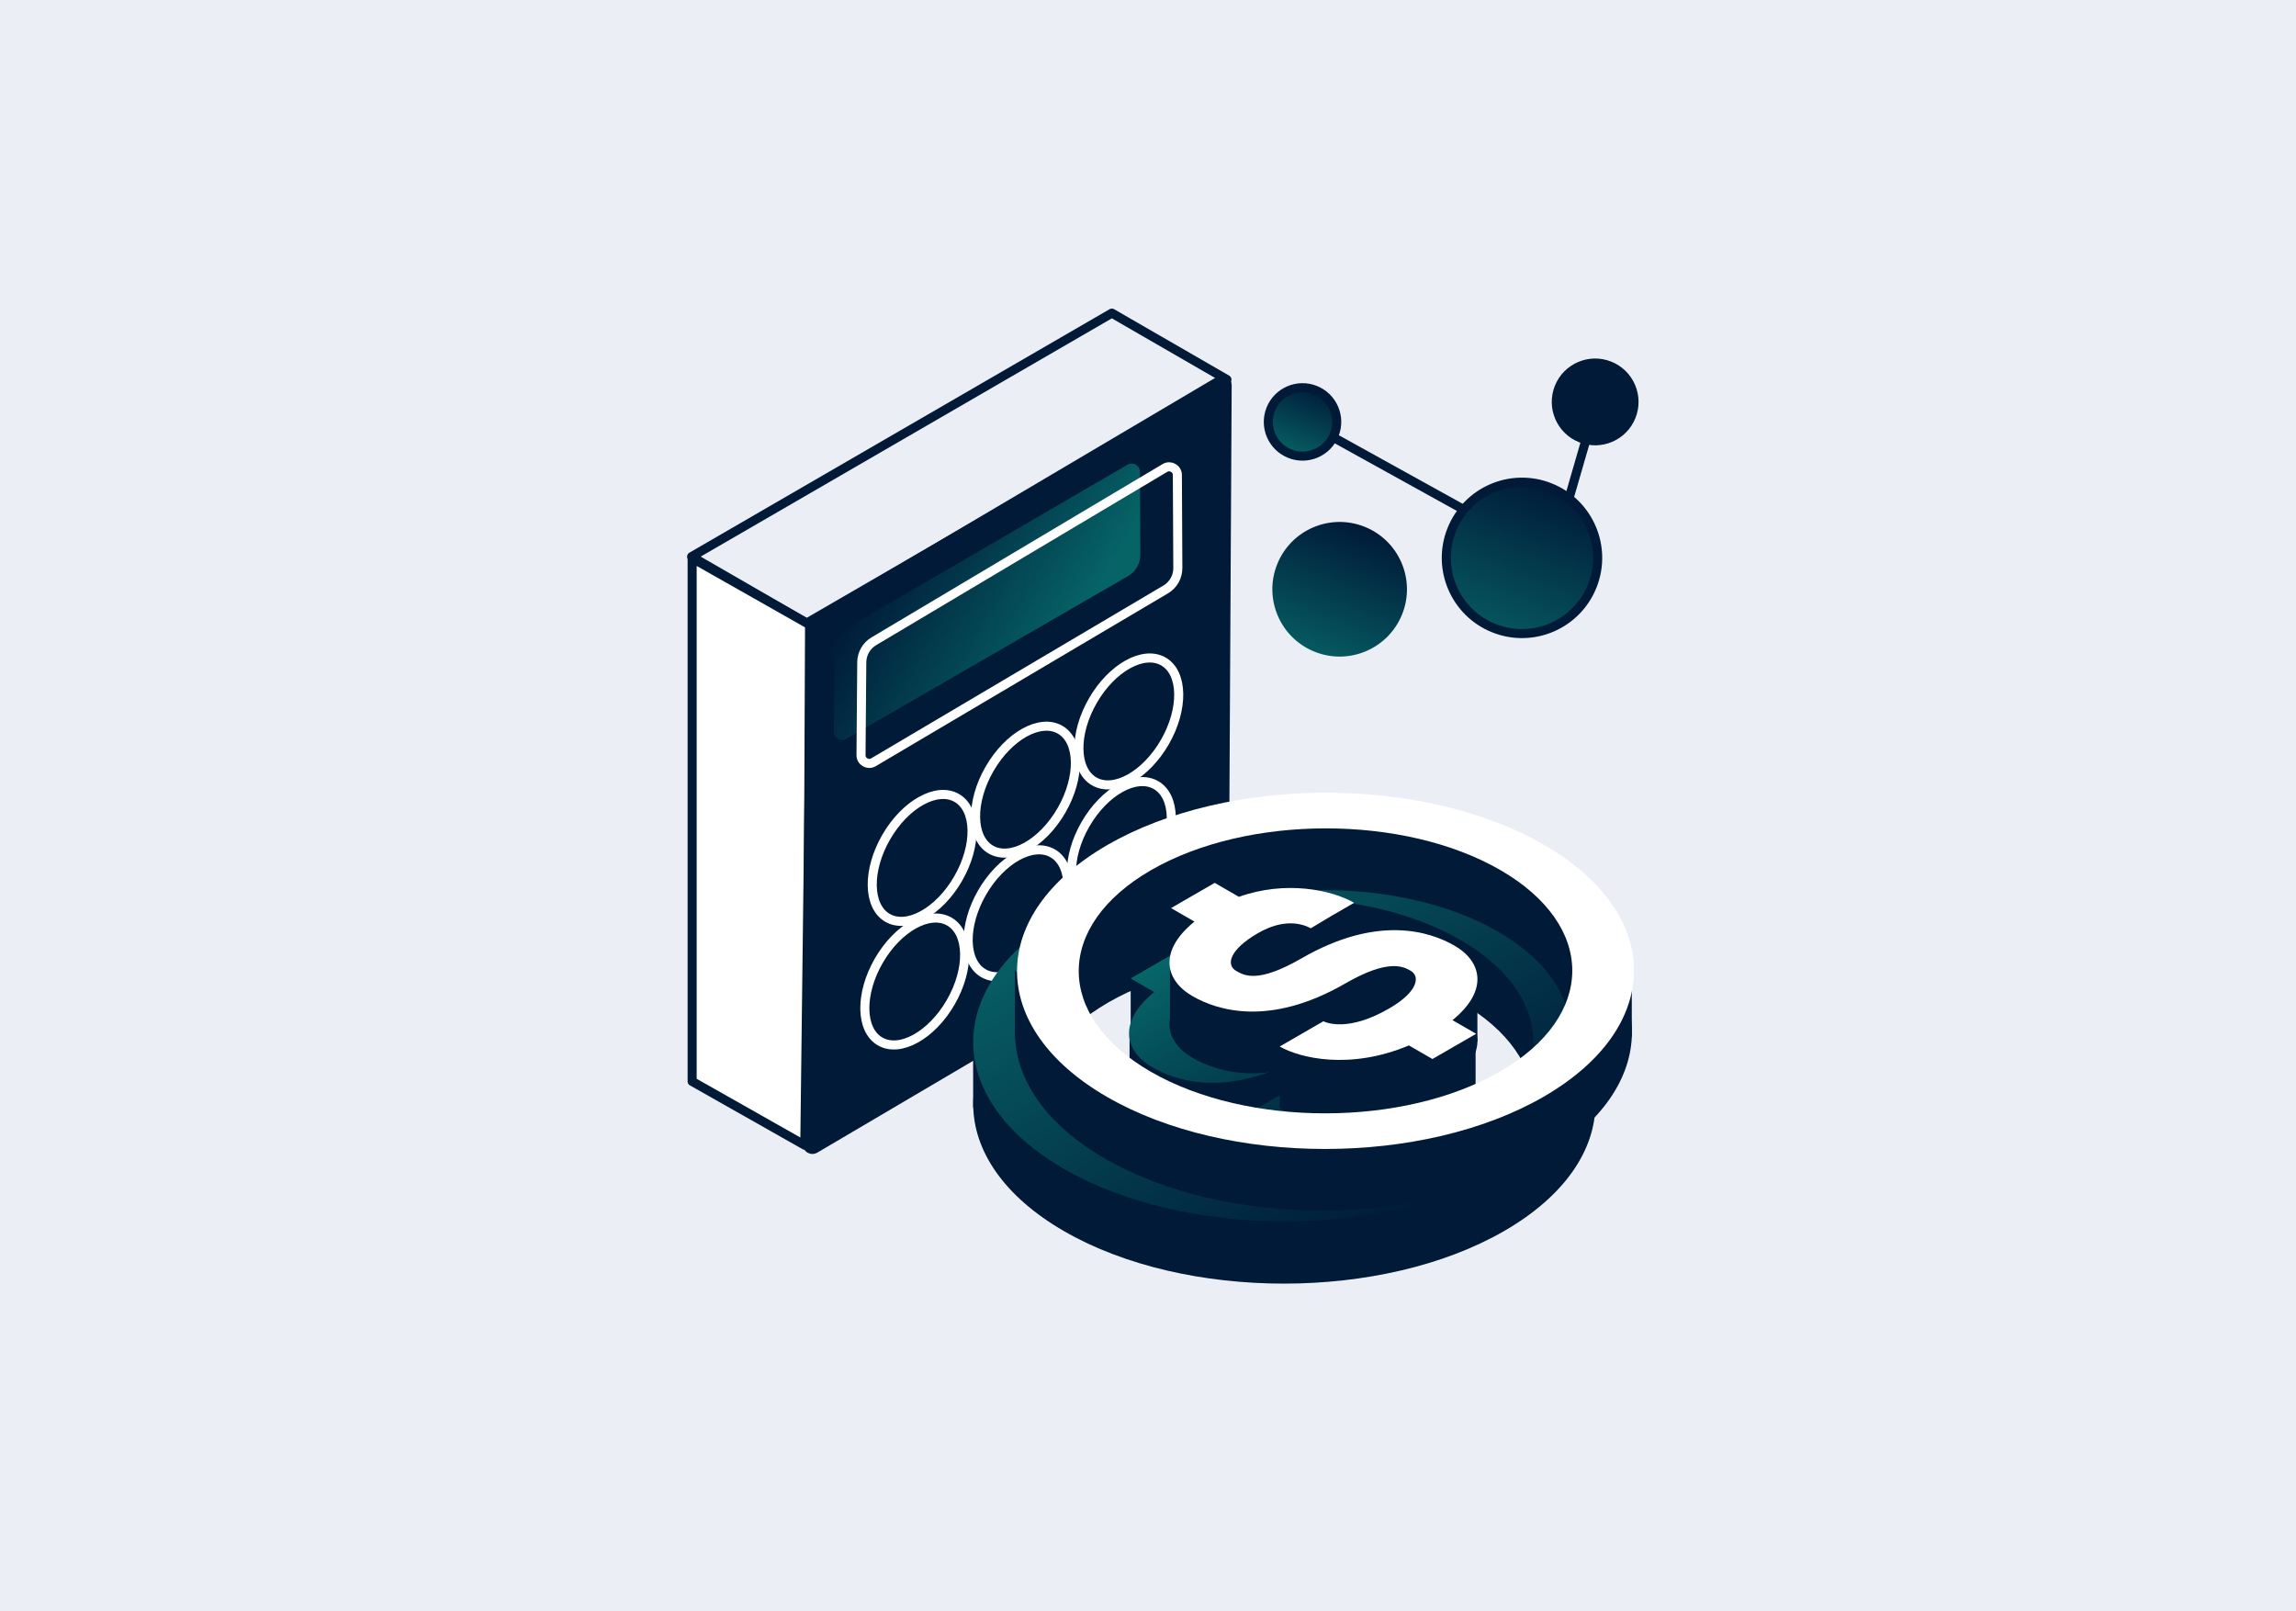 <svg width="456" height="320" viewBox="0 0 456 320" fill="none" xmlns="http://www.w3.org/2000/svg">
<rect x="0" y="0" width="456" height="320" fill="#808080" stroke="none"/>
<g clip-path="url(#clip0_1586_55954)">
<rect width="456" height="320" fill="#EBEFF5"/>
<g clip-path="url(#clip1_1586_55954)">
<path d="M243.678 75.38L220.82 62.183L137.365 110.538L160.221 123.735L243.678 75.38Z" stroke="#001A38" stroke-width="1.8" stroke-linejoin="round"/>
<path d="M161.098 124.241L137.463 110.847L137.463 214.762L159.837 227.428L161.098 124.241Z" fill="white" stroke="#001A38" stroke-width="1.8" stroke-linejoin="round"/>
<path d="M161.285 123.407L242.188 75.589C242.866 75.188 243.723 75.68 243.719 76.469L243.157 179.665C243.155 180.022 242.965 180.352 242.657 180.534L161.858 228.13C161.179 228.53 160.324 228.038 160.328 227.251L160.786 124.277C160.788 123.919 160.977 123.589 161.285 123.407Z" fill="#001A38" stroke="#001A38" stroke-width="1.8" stroke-linejoin="round"/>
<path d="M165.743 128.909L165.598 145.323C165.587 146.587 166.954 147.384 168.049 146.752L224.038 114.404C225.561 113.524 226.496 111.894 226.486 110.135L226.397 93.68C226.39 92.424 225.028 91.645 223.942 92.277L168.179 124.718C166.684 125.587 165.759 127.18 165.743 128.909Z" fill="url(#paint0_linear_1586_55954)"/>
<path d="M171.153 131.522L171.004 149.965C170.993 151.235 172.374 152.03 173.468 151.383L231.519 117.054C233.018 116.168 233.934 114.553 233.925 112.812L233.833 94.327C233.827 93.064 232.45 92.285 231.364 92.932L173.546 127.352C172.074 128.228 171.167 129.809 171.153 131.522Z" stroke="white" stroke-width="1.8" stroke-linejoin="round"/>
<ellipse cx="181.673" cy="194.918" rx="13.747" ry="8.248" transform="rotate(-60 181.673 194.918)" stroke="white" stroke-width="1.8"/>
<ellipse cx="183.145" cy="170.372" rx="13.747" ry="8.248" transform="rotate(-60 183.145 170.372)" stroke="white" stroke-width="1.8"/>
<ellipse cx="203.669" cy="156.821" rx="13.747" ry="8.248" transform="rotate(-60 203.669 156.821)" stroke="white" stroke-width="1.8"/>
<ellipse cx="202.194" cy="181.369" rx="13.747" ry="8.248" transform="rotate(-60 202.194 181.369)" stroke="white" stroke-width="1.8"/>
<ellipse cx="222.716" cy="167.819" rx="13.747" ry="8.248" transform="rotate(-60 222.716 167.819)" stroke="white" stroke-width="1.8"/>
<ellipse cx="224.19" cy="143.271" rx="13.747" ry="8.248" transform="rotate(-60 224.19 143.271)" stroke="white" stroke-width="1.8"/>
<path d="M224.334 217.707V205.465L232.042 206.598L236.804 212.266L250.407 208.185L265.824 201.837L276.933 205.465V213.4H265.824L252.901 216.574L239.978 223.602L224.334 217.707Z" fill="#001A38"/>
<path d="M316.833 219.972V206.369L302.323 226.547L273.983 238.337H244.51L216.397 229.041L193.271 206.823V219.972L200.526 226.547L223.879 247.179L264.234 250.579L295.748 241.737L316.833 219.972Z" fill="#001A38"/>
<path d="M314.793 205.688V219.291L300.283 199.113L271.943 187.324H242.47L214.357 196.619L198.486 209.089V199.113L221.838 178.482L262.194 175.081L293.708 183.923L314.793 205.688Z" fill="#001A38"/>
<path d="M211.4 194.025C187.279 207.951 187.248 230.593 211.332 244.498C235.415 258.403 274.633 258.385 298.754 244.459C322.876 230.532 322.906 207.89 298.823 193.985C274.739 180.08 235.521 180.098 211.4 194.025ZM290.019 239.415C270.723 250.556 239.347 250.57 220.081 239.447C200.815 228.324 200.839 210.209 220.135 199.068C239.431 187.927 270.807 187.913 290.074 199.036C309.34 210.16 309.315 228.275 290.019 239.415Z" fill="#001A38"/>
<path d="M250.71 216.718C241.961 221.769 239.227 220.19 237.593 219.247C235.479 218.027 236.292 214.955 241.975 211.674C247.159 208.681 250.825 209.782 252.545 210.705L256.841 208.134L261.216 205.609C256.735 203.021 247.519 201.065 238.142 204.41L233.299 201.614L224.549 206.665L229.236 209.371C222.059 215.183 223.219 221.05 228.844 224.298C233.736 227.123 244.222 230.55 259.446 221.761C268.195 216.71 271.147 218.414 272.563 219.231C274.375 220.278 274.218 223.319 268.181 226.804C260.128 231.454 255.737 229.667 255.064 229.334L246.315 234.385C250.325 236.7 260.358 239.154 272.193 234.172L276.91 236.895L285.659 231.844L280.92 229.108C288.096 223.295 286.937 217.428 281.312 214.18C276.42 211.356 265.934 207.928 250.71 216.718Z" fill="#001A38"/>
<path d="M261.2 200.367V193.248L257.799 192.992L251.348 192.994L246.421 194.781L243.062 200.144L246.421 205.506L252.467 206.4L261.2 200.367Z" fill="#001A38"/>
<path d="M252.538 204.6V197.227L250.299 195.216L242.685 197.227L237.759 199.014L234.4 204.377L237.759 209.739L243.805 210.633L252.538 204.6Z" fill="#001A38"/>
<path d="M246.326 234.403V222.009L274.213 218.155V224.73L261.516 232.211L246.326 234.403Z" fill="#001A38"/>
<path d="M285.911 221.103V208.18L279.109 214.754L285.911 221.103Z" fill="#001A38"/>
<path d="M285.547 231.08V219.437L276.932 224.505V234.254L285.547 231.08Z" fill="#001A38"/>
<path d="M224.561 203.645V194.35L232.042 196.617L224.561 203.645Z" fill="#001A38"/>
<path d="M250.71 204.364C241.961 209.415 239.227 207.836 237.593 206.893C235.479 205.673 236.292 202.601 241.975 199.32C247.159 196.327 250.825 197.428 252.545 198.351L256.841 195.78L261.216 193.255C256.735 190.667 247.519 188.711 238.142 192.056L233.299 189.26L224.549 194.311L229.236 197.017C222.059 202.829 223.219 208.696 228.844 211.944C233.736 214.769 244.222 218.196 259.446 209.407C268.195 204.356 271.147 206.06 272.563 206.877C274.375 207.924 274.218 210.965 268.181 214.45C260.128 219.1 255.737 217.313 255.064 216.98L246.315 222.031C250.325 224.346 260.358 226.8 272.193 221.818L276.91 224.541L285.659 219.49L280.92 216.754C288.096 210.941 286.937 205.074 281.312 201.826C276.42 199.002 265.934 195.574 250.71 204.364Z" fill="url(#paint1_linear_1586_55954)"/>
<path d="M211.4 181.667C187.279 195.594 187.248 218.236 211.332 232.141C235.415 246.045 274.633 246.028 298.754 232.101C322.876 218.175 322.906 195.532 298.823 181.628C274.739 167.723 235.521 167.741 211.4 181.667ZM290.019 227.058C270.723 238.199 239.347 238.213 220.081 227.089C200.815 215.966 200.839 197.851 220.135 186.711C239.431 175.57 270.807 175.556 290.074 186.679C309.34 197.802 309.315 215.917 290.019 227.058Z" fill="url(#paint2_linear_1586_55954)"/>
<path d="M232.365 203.535V191.396L240.008 192.52L244.729 198.139L258.217 194.093L273.503 187.799L284.518 191.396V199.263H273.503L260.689 202.411L247.876 209.379L232.365 203.535Z" fill="#001A38"/>
<path d="M324.084 205.782V192.294L309.697 212.301L281.598 223.99H252.374L224.499 214.774L201.57 192.744V205.782L208.764 212.301L231.918 232.757L271.931 236.129L303.178 227.362L324.084 205.782Z" fill="#001A38"/>
<path d="M322.06 191.619V205.106L307.674 185.1L279.574 173.41H250.351L222.476 182.627L206.74 194.991V185.1L229.894 164.643L269.908 161.271L301.154 170.038L322.06 191.619Z" fill="#001A38"/>
<path d="M219.542 180.053C195.626 193.861 195.595 216.311 219.475 230.098C243.354 243.885 282.239 243.867 306.156 230.059C330.073 216.251 330.103 193.8 306.224 180.014C282.344 166.227 243.459 166.244 219.542 180.053ZM297.495 225.058C278.362 236.105 247.252 236.119 228.15 225.09C209.047 214.061 209.071 196.099 228.204 185.053C247.336 174.007 278.446 173.993 297.549 185.022C316.651 196.051 316.627 214.012 297.495 225.058Z" fill="#001A38"/>
<path d="M258.52 202.556C249.845 207.564 247.134 205.999 245.514 205.064C243.418 203.854 244.224 200.808 249.858 197.555C254.998 194.588 258.633 195.68 260.339 196.595L264.599 194.045L268.936 191.541C264.493 188.976 255.355 187.036 246.058 190.353L241.256 187.58L232.581 192.589L237.228 195.271C230.112 201.035 231.261 206.852 236.839 210.072C241.689 212.873 252.087 216.271 267.181 207.557C275.856 202.548 278.783 204.238 280.187 205.048C281.984 206.086 281.828 209.101 275.842 212.557C267.857 217.167 263.504 215.395 262.837 215.065L254.162 220.074C258.137 222.369 268.085 224.802 279.82 219.862L284.497 222.562L293.172 217.554L288.473 214.841C295.589 209.078 294.439 203.26 288.861 200.04C284.011 197.24 273.614 193.841 258.52 202.556Z" fill="#001A38"/>
<path d="M268.917 186.344V179.286L265.545 179.032L259.148 179.034L254.264 180.806L250.934 186.123L254.264 191.44L260.258 192.326L268.917 186.344Z" fill="#001A38"/>
<path d="M260.331 190.542V183.232L258.111 181.238L250.562 183.232L245.678 185.004L242.348 190.321L245.678 195.638L251.673 196.524L260.331 190.542Z" fill="#001A38"/>
<path d="M254.172 220.098V207.81L281.822 203.988V210.507L269.233 217.926L254.172 220.098Z" fill="#001A38"/>
<path d="M293.42 206.903V194.089L286.676 200.608L293.42 206.903Z" fill="#001A38"/>
<path d="M293.062 216.794V205.249L284.52 210.275V219.941L293.062 216.794Z" fill="#001A38"/>
<path d="M232.594 189.597V180.381L240.012 182.629L232.594 189.597Z" fill="#001A38"/>
<path d="M258.518 190.305C249.843 195.313 247.132 193.748 245.512 192.813C243.416 191.603 244.222 188.557 249.856 185.304C254.996 182.337 258.631 183.429 260.337 184.344L264.597 181.794L268.934 179.29C264.491 176.725 255.353 174.785 246.056 178.102L241.254 175.329L232.579 180.338L237.226 183.02C230.11 188.784 231.259 194.601 236.837 197.822C241.688 200.622 252.085 204.02 267.179 195.306C275.854 190.297 278.781 191.987 280.185 192.797C281.982 193.835 281.826 196.85 275.84 200.306C267.855 204.916 263.502 203.144 262.835 202.814L254.16 207.823C258.135 210.118 268.083 212.551 279.818 207.611L284.495 210.311L293.17 205.303L288.471 202.59C295.587 196.827 294.437 191.009 288.859 187.789C284.009 184.989 273.612 181.59 258.518 190.305Z" fill="white"/>
<path d="M219.947 167.801C196.03 181.609 196 204.06 219.879 217.846C243.758 231.633 282.644 231.616 306.56 217.807C330.477 203.999 330.507 181.549 306.628 167.762C282.749 153.975 243.863 153.993 219.947 167.801ZM297.899 212.807C278.767 223.853 247.657 223.867 228.554 212.838C209.451 201.809 209.476 183.848 228.608 172.802C247.741 161.755 278.85 161.741 297.953 172.77C317.056 183.799 317.031 201.761 297.899 212.807Z" fill="white"/>
<path d="M317.655 78.103L308.172 110.862L259.896 84.138" stroke="#001A38" stroke-width="1.8" stroke-linecap="round"/>
<circle cx="15.937" cy="15.937" r="15.037" transform="matrix(-0.929 -0.369 -0.369 0.929 322.963 101.863)" fill="url(#paint3_linear_1586_55954)" stroke="#001A38" stroke-width="1.8"/>
<circle cx="7.695" cy="7.695" r="6.795" transform="matrix(-0.929 -0.369 -0.369 0.929 268.678 79.479)" fill="url(#paint4_linear_1586_55954)" stroke="#001A38" stroke-width="1.8"/>
<circle cx="8.621" cy="8.621" r="8.621" transform="matrix(-0.929 -0.369 -0.369 0.929 327.998 74.99)" fill="#001A38"/>
<circle cx="13.371" cy="13.371" r="13.371" transform="matrix(-0.929 -0.369 -0.369 0.929 283.42 109.535)" fill="url(#paint5_linear_1586_55954)"/>
</g>
</g>
<defs>
<linearGradient id="paint0_linear_1586_55954" x1="211.607" y1="127.686" x2="176.55" y2="107.445" gradientUnits="userSpaceOnUse">
<stop stop-color="#066366"/>
<stop offset="1" stop-color="#001A38"/>
</linearGradient>
<linearGradient id="paint1_linear_1586_55954" x1="228.924" y1="191.785" x2="255.104" y2="237.131" gradientUnits="userSpaceOnUse">
<stop stop-color="#066668"/>
<stop offset="1" stop-color="#001A38"/>
</linearGradient>
<linearGradient id="paint2_linear_1586_55954" x1="211.4" y1="181.667" x2="255.077" y2="257.318" gradientUnits="userSpaceOnUse">
<stop stop-color="#075F64"/>
<stop offset="1" stop-color="#001A38"/>
</linearGradient>
<linearGradient id="paint3_linear_1586_55954" x1="15.937" y1="0" x2="15.937" y2="31.874" gradientUnits="userSpaceOnUse">
<stop stop-color="#001A38"/>
<stop offset="1" stop-color="#06575F"/>
</linearGradient>
<linearGradient id="paint4_linear_1586_55954" x1="7.695" y1="0" x2="7.695" y2="15.39" gradientUnits="userSpaceOnUse">
<stop stop-color="#001A38"/>
<stop offset="1" stop-color="#076366"/>
</linearGradient>
<linearGradient id="paint5_linear_1586_55954" x1="13.371" y1="0" x2="13.371" y2="26.743" gradientUnits="userSpaceOnUse">
<stop stop-color="#001A38"/>
<stop offset="1" stop-color="#065960"/>
</linearGradient>
<clipPath id="clip0_1586_55954">
<rect width="456" height="320" fill="white"/>
</clipPath>
<clipPath id="clip1_1586_55954">
<rect width="200" height="200" fill="white" transform="translate(128 60)"/>
</clipPath>
</defs>
</svg>
